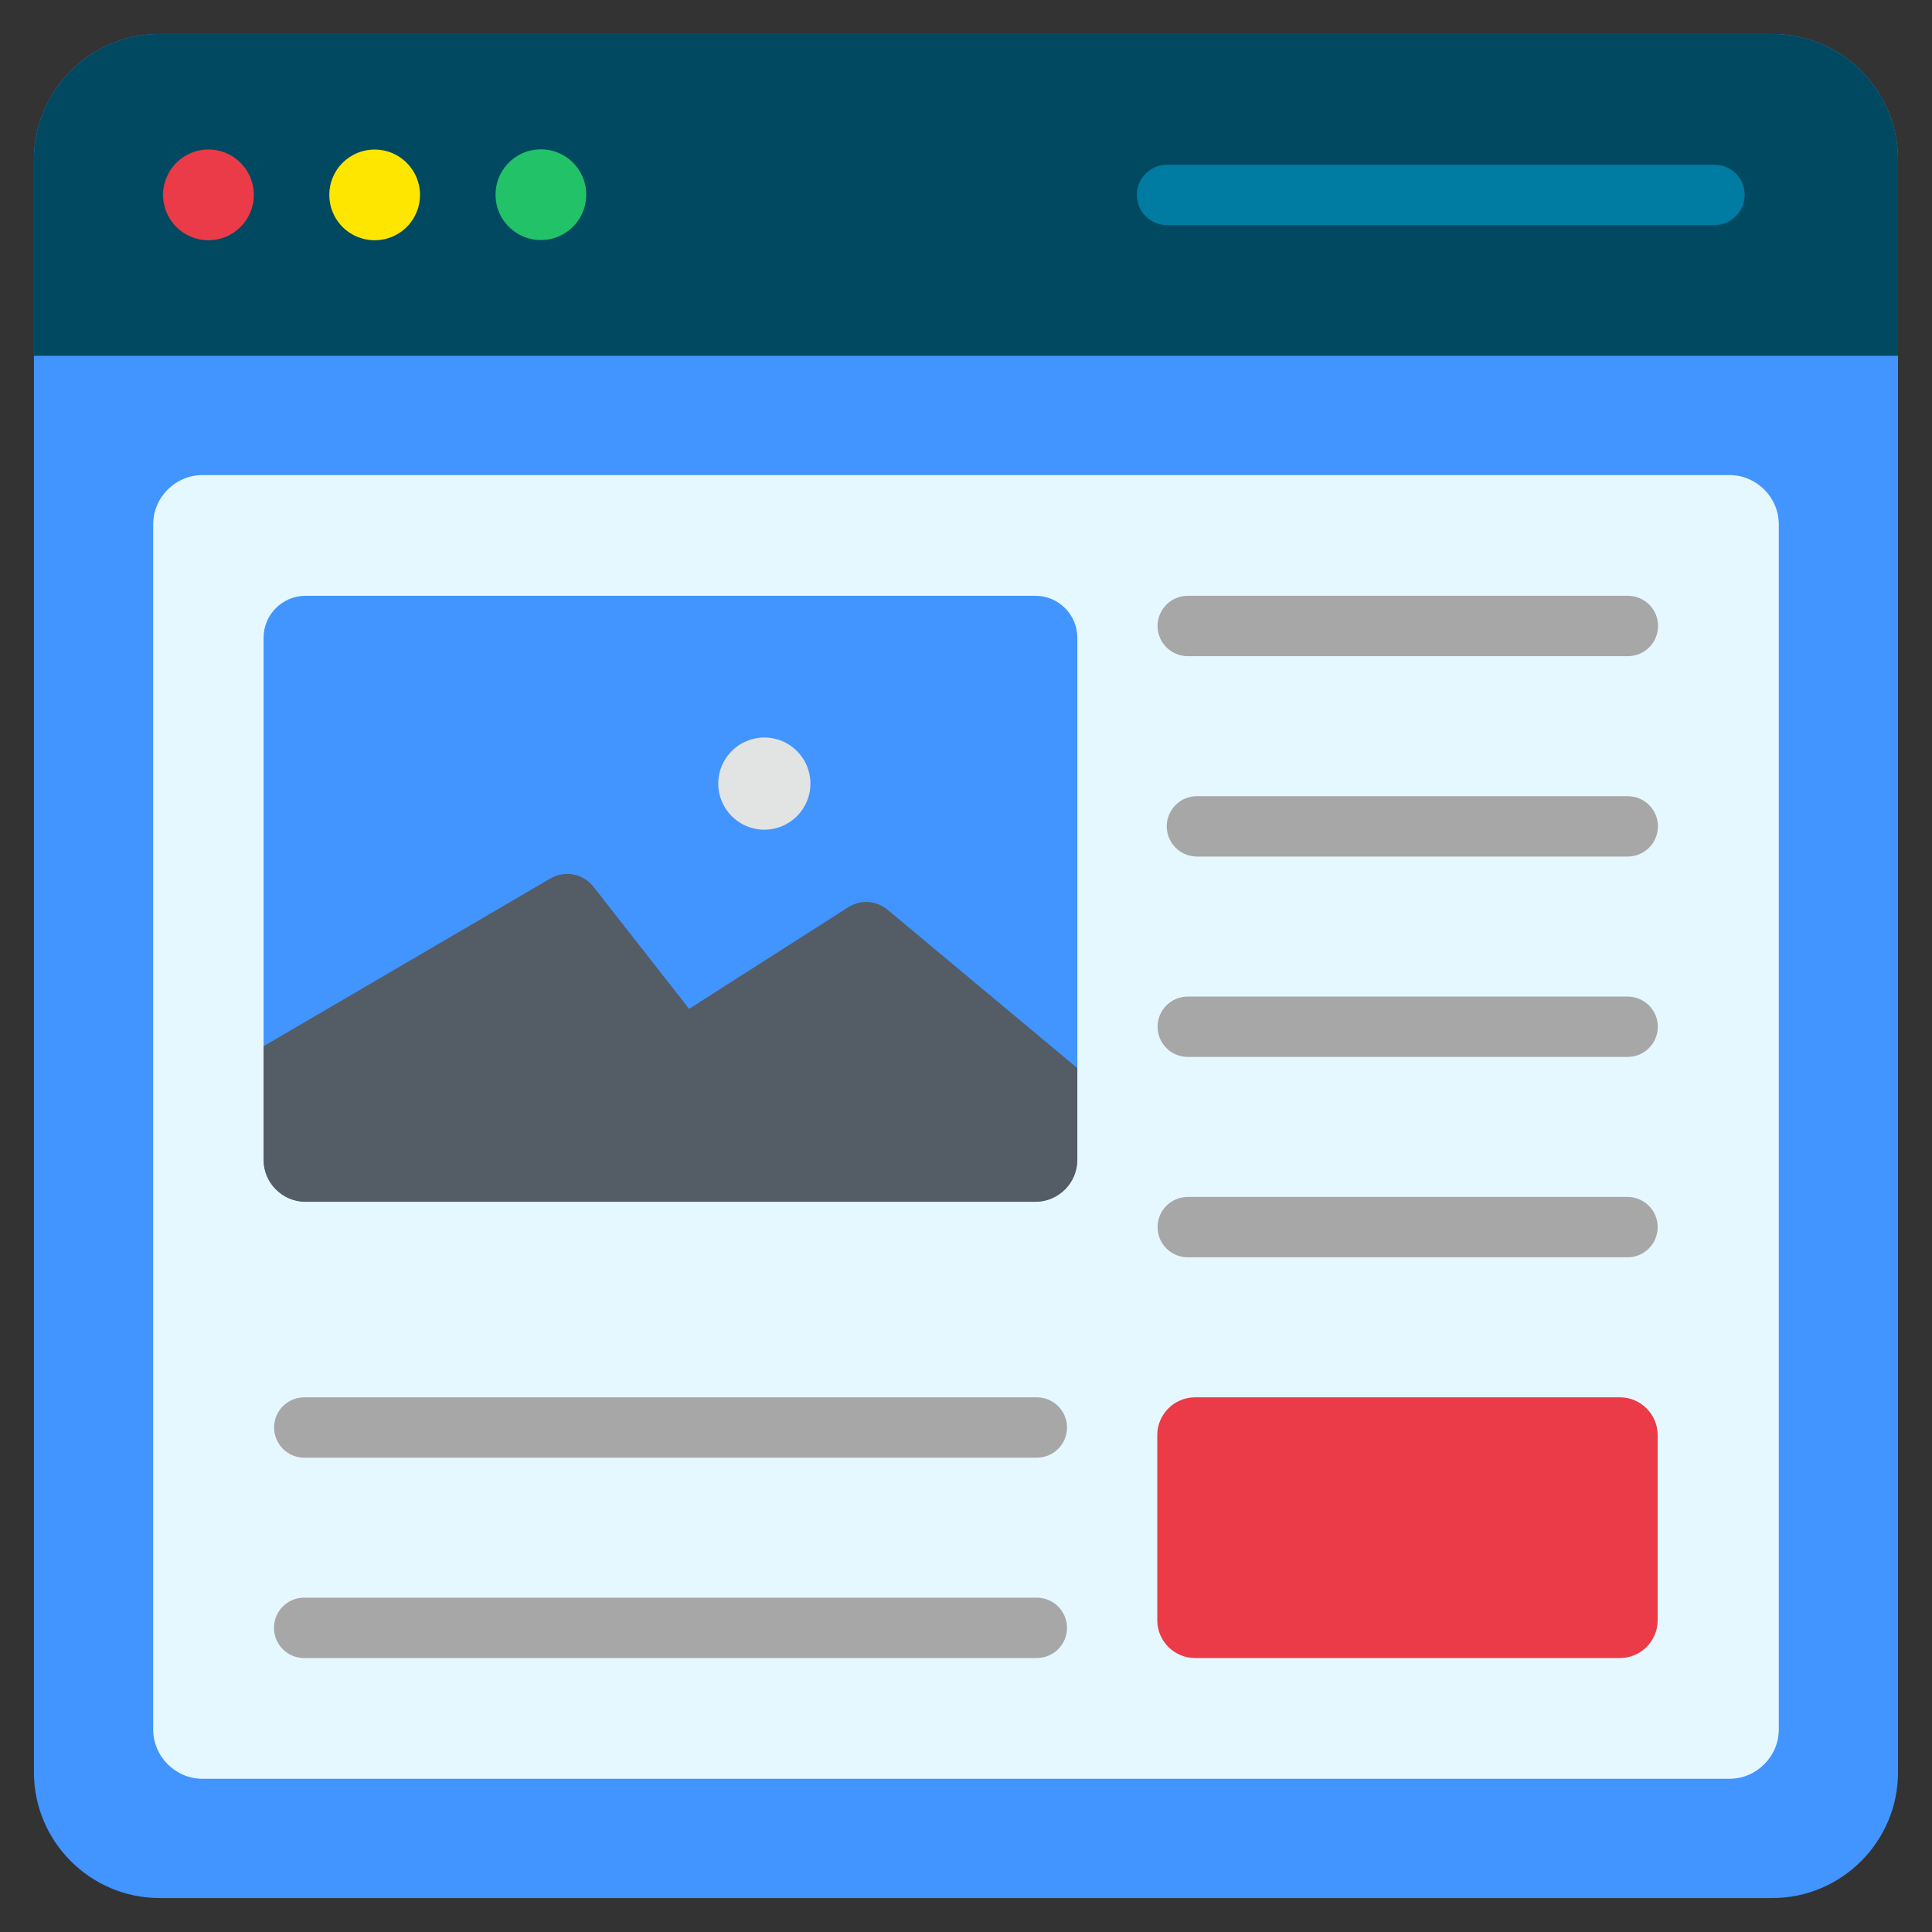<svg width="60" height="60" viewBox="0 0 60 60" fill="none" xmlns="http://www.w3.org/2000/svg">
<rect x="0" y="0" width="60" height="60" fill="#333333" stroke="none"/>
<path fill-rule="evenodd" clip-rule="evenodd" d="M4.953 1.055H55.045C57.19 1.055 58.944 2.809 58.944 4.954V55.047C58.944 57.191 57.19 58.945 55.045 58.945H4.953C2.808 58.945 1.054 57.191 1.054 55.047V4.954C1.054 2.809 2.808 1.055 4.953 1.055Z" fill="#4294FF"/>
<path fill-rule="evenodd" clip-rule="evenodd" d="M6.293 14.753H53.706C54.551 14.753 55.242 15.444 55.242 16.288V53.706C55.242 54.551 54.551 55.242 53.706 55.242H6.293C5.448 55.242 4.757 54.551 4.757 53.706V16.288C4.757 15.444 5.448 14.753 6.293 14.753Z" fill="#E6F8FF"/>
<path fill-rule="evenodd" clip-rule="evenodd" d="M1.054 4.954V11.05H58.944V4.954C58.944 2.809 57.19 1.055 55.046 1.055H4.953C2.808 1.055 1.054 2.809 1.054 4.954Z" fill="#004960"/>
<path d="M6.474 7.461C7.252 7.461 7.883 6.831 7.883 6.052C7.883 5.274 7.252 4.643 6.474 4.643C5.695 4.643 5.064 5.274 5.064 6.052C5.064 6.831 5.695 7.461 6.474 7.461Z" fill="#EB3B48"/>
<path d="M12.631 7.049C13.182 6.499 13.182 5.607 12.631 5.057C12.081 4.506 11.189 4.506 10.639 5.057C10.089 5.607 10.089 6.499 10.639 7.049C11.189 7.599 12.081 7.599 12.631 7.049Z" fill="#FFE600"/>
<path d="M17.122 7.418C17.879 7.239 18.348 6.48 18.169 5.722C17.99 4.965 17.231 4.496 16.474 4.675C15.716 4.854 15.248 5.613 15.427 6.371C15.606 7.128 16.365 7.597 17.122 7.418Z" fill="#22C269"/>
<path fill-rule="evenodd" clip-rule="evenodd" d="M53.245 5.115C53.763 5.115 54.183 5.535 54.183 6.052C54.183 6.57 53.763 6.99 53.245 6.99H36.242C35.724 6.99 35.305 6.57 35.305 6.052C35.305 5.535 35.724 5.115 36.242 5.115H53.245Z" fill="#007BA1"/>
<path fill-rule="evenodd" clip-rule="evenodd" d="M32.199 49.617C32.717 49.617 33.137 50.037 33.137 50.555C33.137 51.073 32.717 51.492 32.199 51.492H9.445C8.928 51.492 8.508 51.073 8.508 50.555C8.508 50.037 8.928 49.617 9.445 49.617H32.199ZM50.555 18.503C51.073 18.503 51.493 18.922 51.493 19.44C51.493 19.958 51.073 20.378 50.555 20.378H36.887C36.369 20.378 35.949 19.958 35.949 19.44C35.949 18.922 36.369 18.503 36.887 18.503H50.555ZM50.551 24.726C51.069 24.726 51.489 25.145 51.489 25.663C51.489 26.181 51.069 26.601 50.551 26.601H37.172C36.654 26.601 36.234 26.181 36.234 25.663C36.234 25.145 36.654 24.726 37.172 24.726H50.551ZM50.547 30.949C51.065 30.949 51.485 31.368 51.485 31.886C51.485 32.404 51.065 32.824 50.547 32.824H36.887C36.369 32.824 35.949 32.404 35.949 31.886C35.949 31.368 36.369 30.949 36.887 30.949H50.547ZM50.543 37.172C51.061 37.172 51.481 37.591 51.481 38.109C51.481 38.627 51.061 39.047 50.543 39.047H36.887C36.369 39.047 35.949 38.627 35.949 38.109C35.949 37.591 36.369 37.172 36.887 37.172H50.543ZM32.199 43.395C32.717 43.395 33.137 43.814 33.137 44.332C33.137 44.85 32.717 45.27 32.199 45.27H9.449C8.932 45.27 8.512 44.85 8.512 44.332C8.512 43.814 8.932 43.395 9.449 43.395H32.199Z" fill="#A7A7A7"/>
<path fill-rule="evenodd" clip-rule="evenodd" d="M37.112 43.395H50.308C50.953 43.395 51.48 43.922 51.48 44.566V50.321C51.48 50.965 50.953 51.492 50.308 51.492H37.112C36.468 51.492 35.94 50.965 35.94 50.321V44.566C35.94 43.922 36.468 43.395 37.112 43.395Z" fill="#EB3B48"/>
<path fill-rule="evenodd" clip-rule="evenodd" d="M9.487 18.503H32.156C32.872 18.503 33.457 19.088 33.457 19.804V36.02C33.457 36.736 32.872 37.322 32.156 37.322H9.487C8.771 37.322 8.186 36.736 8.186 36.02V19.804C8.186 19.088 8.771 18.503 9.487 18.503Z" fill="#4294FF"/>
<path fill-rule="evenodd" clip-rule="evenodd" d="M33.457 36.02V33.171L27.567 28.256C27.212 27.96 26.728 27.93 26.339 28.178L21.401 31.331L18.433 27.542C18.109 27.129 17.539 27.021 17.087 27.285L8.186 32.491V36.02C8.186 36.736 8.771 37.322 9.487 37.322H32.156C32.872 37.322 33.457 36.736 33.457 36.02Z" fill="#545C66"/>
<path fill-rule="evenodd" clip-rule="evenodd" d="M23.737 22.904C24.528 22.904 25.169 23.545 25.169 24.336C25.169 25.126 24.528 25.767 23.737 25.767C22.947 25.767 22.306 25.126 22.306 24.336C22.306 23.545 22.947 22.904 23.737 22.904Z" fill="#E2E3E3"/>
</svg>
